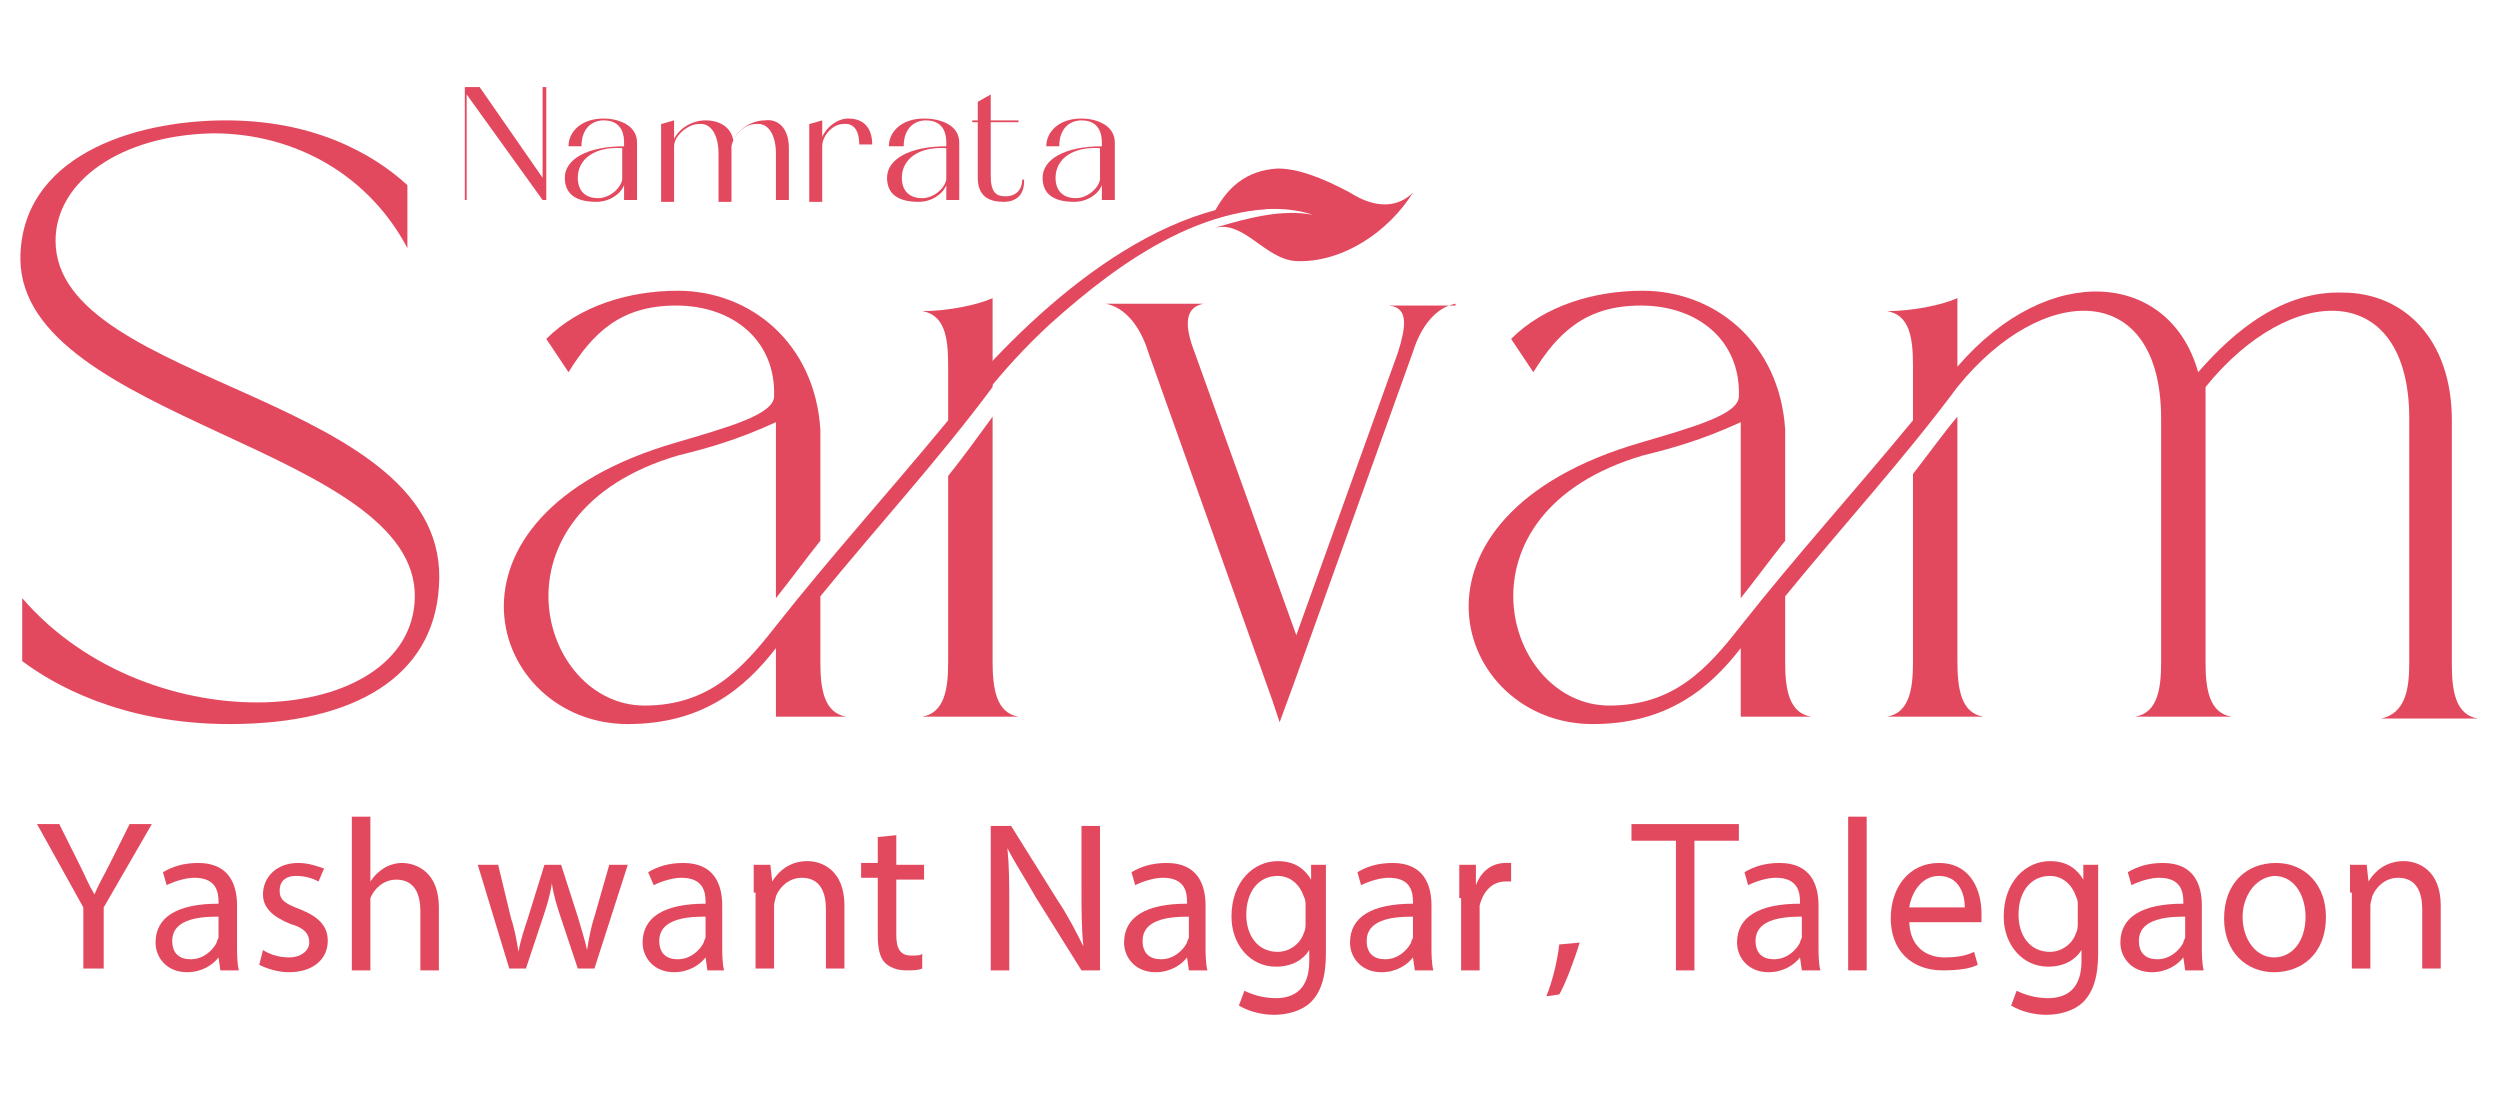 <?xml version="1.0" encoding="utf-8"?>
<!-- Generator: Adobe Illustrator 26.5.0, SVG Export Plug-In . SVG Version: 6.00 Build 0)  -->
<svg version="1.1" id="Layer_1" xmlns="http://www.w3.org/2000/svg" xmlns:xlink="http://www.w3.org/1999/xlink" x="0px" y="0px"
	 viewBox="0 0 135 60" style="enable-background:new 0 0 135 60;" xml:space="preserve">
<style type="text/css">
	.st0{fill:#e3495e;}
</style>
<g>
	<g>
		<g>
			<path class="st0" d="M4.5,52.4V49l-2.5-4.5h1.2l1.1,2.2c0.3,0.6,0.5,1.1,0.8,1.6h0c0.2-0.5,0.5-1,0.8-1.6L7,44.5h1.2L5.6,49v3.3
				H4.5z"/>
		</g>
		<g>
			<path class="st0" d="M11.9,52.4l-0.1-0.7h0c-0.3,0.4-0.9,0.8-1.7,0.8c-1.1,0-1.7-0.8-1.7-1.6c0-1.4,1.2-2.1,3.4-2.1v-0.1
				c0-0.5-0.1-1.3-1.3-1.3c-0.5,0-1.1,0.2-1.5,0.4l-0.2-0.7c0.5-0.3,1.1-0.5,1.9-0.5c1.7,0,2.1,1.2,2.1,2.3V51c0,0.5,0,1,0.1,1.4
				H11.9z M11.7,49.5c-1.1,0-2.4,0.2-2.4,1.3c0,0.7,0.4,1,1,1c0.7,0,1.2-0.5,1.4-0.9c0-0.1,0.1-0.2,0.1-0.3V49.5z"/>
			<path class="st0" d="M14.2,51.3c0.3,0.2,0.8,0.4,1.4,0.4c0.7,0,1.1-0.4,1.1-0.8c0-0.5-0.3-0.8-1-1c-1-0.4-1.5-0.9-1.5-1.6
				c0-0.9,0.7-1.7,1.9-1.7c0.6,0,1.1,0.2,1.4,0.3l-0.3,0.7c-0.2-0.1-0.6-0.3-1.2-0.3c-0.6,0-0.9,0.3-0.9,0.8c0,0.5,0.3,0.7,1.1,1
				c1,0.4,1.5,0.9,1.5,1.7c0,1-0.8,1.7-2.1,1.7c-0.6,0-1.2-0.2-1.6-0.4L14.2,51.3z"/>
			<path class="st0" d="M19,44.1h1v3.5h0c0.2-0.3,0.4-0.5,0.7-0.7c0.3-0.2,0.7-0.3,1-0.3c0.8,0,2,0.5,2,2.4v3.4h-1v-3.2
				c0-0.9-0.3-1.7-1.3-1.7c-0.7,0-1.2,0.5-1.4,1C20,48.6,20,48.8,20,49v3.4h-1V44.1z"/>
		</g>
		<g>
			<path class="st0" d="M26.9,46.7l0.7,2.9c0.2,0.6,0.3,1.2,0.4,1.8h0c0.1-0.6,0.3-1.2,0.5-1.8l0.9-2.9h0.9l0.9,2.8
				c0.2,0.7,0.4,1.3,0.5,1.8h0c0.1-0.6,0.2-1.2,0.4-1.8l0.8-2.8h1l-1.8,5.6h-0.9l-0.9-2.7c-0.2-0.6-0.4-1.2-0.5-1.9h0
				c-0.1,0.7-0.3,1.3-0.5,1.9l-0.9,2.7h-0.9l-1.7-5.6H26.9z"/>
		</g>
		<g>
			<path class="st0" d="M38.2,52.4l-0.1-0.7h0c-0.3,0.4-0.9,0.8-1.7,0.8c-1.1,0-1.7-0.8-1.7-1.6c0-1.4,1.2-2.1,3.4-2.1v-0.1
				c0-0.5-0.1-1.3-1.3-1.3c-0.5,0-1.1,0.2-1.5,0.4L35,47.1c0.5-0.3,1.1-0.5,1.9-0.5c1.7,0,2.1,1.2,2.1,2.3V51c0,0.5,0,1,0.1,1.4
				H38.2z M38,49.5c-1.1,0-2.4,0.2-2.4,1.3c0,0.7,0.4,1,1,1c0.7,0,1.2-0.5,1.4-0.9c0-0.1,0.1-0.2,0.1-0.3V49.5z"/>
			<path class="st0" d="M40.7,48.2c0-0.6,0-1.1,0-1.5h0.9l0.1,0.9h0c0.3-0.5,0.9-1.1,1.9-1.1c0.8,0,2,0.5,2,2.4v3.4h-1v-3.2
				c0-0.9-0.3-1.7-1.3-1.7c-0.7,0-1.2,0.5-1.4,1c0,0.1-0.1,0.3-0.1,0.5v3.4h-1V48.2z"/>
			<path class="st0" d="M48.4,45.1v1.6h1.5v0.8h-1.5v3c0,0.7,0.2,1.1,0.8,1.1c0.3,0,0.5,0,0.6-0.1l0,0.8c-0.2,0.1-0.5,0.1-0.9,0.1
				c-0.5,0-0.9-0.2-1.1-0.4c-0.3-0.3-0.4-0.8-0.4-1.5v-3.1h-0.9v-0.8h0.9v-1.4L48.4,45.1z"/>
			<path class="st0" d="M53.5,52.4v-7.8h1.1l2.5,4c0.6,0.9,1,1.7,1.4,2.5l0,0c-0.1-1-0.1-2-0.1-3.2v-3.3h1v7.8h-1l-2.5-4
				c-0.5-0.9-1.1-1.8-1.5-2.6l0,0c0.1,1,0.1,1.9,0.1,3.2v3.4H53.5z"/>
			<path class="st0" d="M64.2,52.4l-0.1-0.7h0c-0.3,0.4-0.9,0.8-1.7,0.8c-1.1,0-1.7-0.8-1.7-1.6c0-1.4,1.2-2.1,3.4-2.1v-0.1
				c0-0.5-0.1-1.3-1.3-1.3c-0.5,0-1.1,0.2-1.5,0.4l-0.2-0.7c0.5-0.3,1.1-0.5,1.9-0.5c1.7,0,2.1,1.2,2.1,2.3V51c0,0.5,0,1,0.1,1.4
				H64.2z M64.1,49.5c-1.1,0-2.4,0.2-2.4,1.3c0,0.7,0.4,1,1,1c0.7,0,1.2-0.5,1.4-0.9c0-0.1,0.1-0.2,0.1-0.3V49.5z"/>
			<path class="st0" d="M71.6,46.7c0,0.4,0,0.9,0,1.5v3.3c0,1.3-0.3,2.1-0.8,2.6c-0.5,0.5-1.3,0.7-2,0.7c-0.7,0-1.4-0.2-1.9-0.5
				l0.3-0.8c0.4,0.2,1,0.4,1.7,0.4c1,0,1.8-0.5,1.8-2v-0.6h0c-0.3,0.5-0.9,0.9-1.8,0.9c-1.4,0-2.4-1.2-2.4-2.7c0-1.9,1.2-3,2.5-3
				c1,0,1.5,0.5,1.8,1h0l0-0.8H71.6z M70.5,48.9c0-0.2,0-0.3-0.1-0.5c-0.2-0.6-0.7-1.1-1.4-1.1c-1,0-1.7,0.8-1.7,2.1
				c0,1.1,0.6,2,1.7,2c0.6,0,1.2-0.4,1.4-1c0.1-0.2,0.1-0.4,0.1-0.5V48.9z"/>
			<path class="st0" d="M76.4,52.4l-0.1-0.7h0c-0.3,0.4-0.9,0.8-1.7,0.8c-1.1,0-1.7-0.8-1.7-1.6c0-1.4,1.2-2.1,3.4-2.1v-0.1
				c0-0.5-0.1-1.3-1.3-1.3c-0.5,0-1.1,0.2-1.5,0.4l-0.2-0.7c0.5-0.3,1.1-0.5,1.9-0.5c1.7,0,2.1,1.2,2.1,2.3V51c0,0.5,0,1,0.1,1.4
				H76.4z M76.2,49.5c-1.1,0-2.4,0.2-2.4,1.3c0,0.7,0.4,1,1,1c0.7,0,1.2-0.5,1.4-0.9c0-0.1,0.1-0.2,0.1-0.3V49.5z"/>
			<path class="st0" d="M78.8,48.5c0-0.7,0-1.2,0-1.8h0.9l0,1.1h0c0.3-0.8,0.9-1.2,1.6-1.2c0.1,0,0.2,0,0.3,0v1c-0.1,0-0.2,0-0.3,0
				c-0.7,0-1.2,0.5-1.4,1.3c0,0.1,0,0.3,0,0.5v3h-1V48.5z"/>
		</g>
		<g>
			<path class="st0" d="M83.5,53.8c0.3-0.7,0.6-1.9,0.7-2.8l1.1-0.1c-0.3,1-0.8,2.3-1.1,2.8L83.5,53.8z"/>
			<path class="st0" d="M90.5,45.4h-2.4v-0.9h5.8v0.9h-2.4v7h-1V45.4z"/>
		</g>
		<g>
			<path class="st0" d="M97.3,52.4l-0.1-0.7h0c-0.3,0.4-0.9,0.8-1.7,0.8c-1.1,0-1.7-0.8-1.7-1.6c0-1.4,1.2-2.1,3.4-2.1v-0.1
				c0-0.5-0.1-1.3-1.3-1.3c-0.5,0-1.1,0.2-1.5,0.4l-0.2-0.7c0.5-0.3,1.1-0.5,1.9-0.5c1.7,0,2.1,1.2,2.1,2.3V51c0,0.5,0,1,0.1,1.4
				H97.3z M97.2,49.5c-1.1,0-2.4,0.2-2.4,1.3c0,0.7,0.4,1,1,1c0.7,0,1.2-0.5,1.4-0.9c0-0.1,0.1-0.2,0.1-0.3V49.5z"/>
			<path class="st0" d="M99.8,44.1h1v8.3h-1V44.1z"/>
			<path class="st0" d="M103.1,49.7c0,1.4,0.9,2,1.9,2c0.7,0,1.2-0.1,1.6-0.3l0.2,0.7c-0.4,0.2-1,0.3-1.9,0.3
				c-1.7,0-2.8-1.1-2.8-2.8c0-1.7,1-3,2.6-3c1.8,0,2.3,1.6,2.3,2.7c0,0.2,0,0.4,0,0.5H103.1z M106.1,49c0-0.7-0.3-1.7-1.4-1.7
				c-1,0-1.5,1-1.6,1.7H106.1z"/>
			<path class="st0" d="M113.3,46.7c0,0.4,0,0.9,0,1.5v3.3c0,1.3-0.3,2.1-0.8,2.6c-0.5,0.5-1.3,0.7-2,0.7c-0.7,0-1.4-0.2-1.9-0.5
				l0.3-0.8c0.4,0.2,1,0.4,1.7,0.4c1,0,1.8-0.5,1.8-2v-0.6h0c-0.3,0.5-0.9,0.9-1.8,0.9c-1.4,0-2.4-1.2-2.4-2.7c0-1.9,1.2-3,2.5-3
				c1,0,1.5,0.5,1.8,1h0l0-0.8H113.3z M112.2,48.9c0-0.2,0-0.3-0.1-0.5c-0.2-0.6-0.7-1.1-1.4-1.1c-1,0-1.7,0.8-1.7,2.1
				c0,1.1,0.6,2,1.7,2c0.6,0,1.2-0.4,1.4-1c0.1-0.2,0.1-0.4,0.1-0.5V48.9z"/>
			<path class="st0" d="M118,52.4l-0.1-0.7h0c-0.3,0.4-0.9,0.8-1.7,0.8c-1.1,0-1.7-0.8-1.7-1.6c0-1.4,1.2-2.1,3.4-2.1v-0.1
				c0-0.5-0.1-1.3-1.3-1.3c-0.5,0-1.1,0.2-1.5,0.4l-0.2-0.7c0.5-0.3,1.1-0.5,1.9-0.5c1.7,0,2.1,1.2,2.1,2.3V51c0,0.5,0,1,0.1,1.4
				H118z M117.9,49.5c-1.1,0-2.4,0.2-2.4,1.3c0,0.7,0.4,1,1,1c0.7,0,1.2-0.5,1.4-0.9c0-0.1,0.1-0.2,0.1-0.3V49.5z"/>
			<path class="st0" d="M125.6,49.5c0,2.1-1.4,3-2.8,3c-1.5,0-2.7-1.1-2.7-2.9c0-1.9,1.2-3,2.8-3C124.5,46.6,125.6,47.8,125.6,49.5z
				 M121.1,49.5c0,1.2,0.7,2.2,1.7,2.2c1,0,1.7-0.9,1.7-2.2c0-1-0.5-2.2-1.7-2.2C121.7,47.4,121.1,48.5,121.1,49.5z"/>
			<path class="st0" d="M126.9,48.2c0-0.6,0-1.1,0-1.5h0.9l0.1,0.9h0c0.3-0.5,0.9-1.1,1.9-1.1c0.8,0,2,0.5,2,2.4v3.4h-1v-3.2
				c0-0.9-0.3-1.7-1.3-1.7c-0.7,0-1.2,0.5-1.4,1c0,0.1-0.1,0.3-0.1,0.5v3.4h-1V48.2z"/>
		</g>
	</g>
	<path class="st0" d="M12.4,39.1c-5.9,0-9.6-2.2-11.2-3.4v-3.4c6.9,8,21,7,21.2,0C22.6,24.2,1.2,22.7,1.1,14c0-5.5,6-7.5,11.1-7.5
		c5.5,0,8.6,2.4,9.8,3.5v3.4c-2-3.8-5.9-6.2-10.5-6.2C6.5,7.3,3,9.8,3,13c0,7.9,21.5,8.3,20.7,18.7C23.4,36.5,19.2,39.1,12.4,39.1"
		/>
	<path class="st0" d="M53.6,20.9c-2.9,3.9-6.2,7.5-9.3,11.3v3.6c0,1.4,0.2,2.7,1.4,2.9h-3.8V35c-1.7,2.2-4,4.1-8,4.1
		c-7.5,0-11.2-11.2,2.6-15.2c2.7-0.8,5.3-1.5,5.3-2.5c0.1-3-2.2-4.9-5.3-4.9c-3,0-4.5,1.5-5.8,3.6l-1.2-1.8c1.8-1.8,4.5-2.6,7.1-2.6
		c3.9,0,7.4,2.8,7.7,7.5v6c-0.8,1-1.6,2.1-2.4,3.1v-9.5c-2.2,1-3.7,1.4-5.3,1.8c-10.5,3.1-7.5,13.5-1.8,13.5c3.5,0,5.3-2,7.1-4.3
		c3-3.8,6-7.1,9.3-11.1l0-3c0-1.5-0.2-2.7-1.4-2.9c1.3,0,2.9-0.3,3.8-0.7V20.9z M55,38.7h-5.2c1.2-0.2,1.4-1.5,1.4-2.9V25.7
		c0.8-1,1.6-2.1,2.4-3.2v13.2C53.6,37.2,53.8,38.5,55,38.7z"/>
	<path class="st0" d="M78.6,16.4c-1.1,0.2-1.9,1.3-2.3,2.6l-6.5,18.1l-0.7,1.9l-0.3-0.9l-0.1-0.3L62,19c-0.4-1.3-1.2-2.4-2.3-2.6H65
		c-1.1,0.2-1,1.3-0.5,2.6L70,34.3L75.5,19c0.4-1.3,0.6-2.4-0.5-2.5H78.6z"/>
	<path class="st0" d="M130.1,35.8V22.6c0-7.5-6.4-7.4-11-1.7c0,5,0,9.9,0,14.9c0,1.4,0.2,2.7,1.4,2.9h-5.2c1.2-0.2,1.4-1.5,1.4-2.9
		l0-13.2c0-7.5-6.4-7.4-11-1.7c-2.9,3.9-6.2,7.5-9.3,11.3v3.6c0,1.4,0.2,2.7,1.4,2.9H94V35c-1.7,2.2-4,4.1-8,4.1
		c-7.5,0-11.2-11.2,2.6-15.2c2.7-0.8,5.3-1.5,5.3-2.5c0.1-3-2.2-4.9-5.3-4.9c-3,0-4.5,1.5-5.8,3.6l-1.2-1.8c1.8-1.8,4.5-2.6,7.1-2.6
		c3.9,0,7.4,2.8,7.7,7.5v6c-0.8,1-1.6,2.1-2.4,3.1v-9.5c-2.2,1-3.7,1.4-5.3,1.8c-10.5,3.1-7.5,13.5-1.8,13.5c3.5,0,5.3-2,7.1-4.3
		c3-3.8,6-7.1,9.3-11.1v-3c0-1.5-0.2-2.7-1.4-2.9c1.3,0,2.9-0.3,3.8-0.7v3.7c5-5.8,11.5-5.1,13,0.3c2-2.3,4.6-4.4,7.8-4.3
		c3.3,0,5.9,2.5,5.9,6.9l0,13.2c0,1.4,0.2,2.7,1.4,2.9h-5.2C129.9,38.5,130.1,37.2,130.1,35.8 M107.1,38.7h-5.2
		c1.2-0.2,1.4-1.5,1.4-2.9V25.6c1-1.3,1.8-2.4,2.4-3.1l0,13.2C105.7,37.2,105.9,38.5,107.1,38.7z"/>
	<path class="st0" d="M52.4,20.8c4.4-5,11.5-11.1,18.6-9.7v0.3c-5.5-0.9-10.4,2.6-14.3,6.1c-1.3,1.2-2.5,2.5-3.6,3.9L52.4,20.8z"/>
	<path class="st0" d="M65.4,11.8c2.2-0.6,4-0.7,5.5-0.2c-1.6-0.3-3.3,0.1-5.3,0.7c1.6-0.4,2.7,1.7,4.4,1.8c2.5,0.1,5-1.6,6.3-3.7
		c-0.8,0.8-2,0.9-3.4,0c-1.5-0.8-2.8-1.3-3.9-1.3C67.3,9.2,66.2,10.1,65.4,11.8"/>
	<polygon class="st0" points="29.3,4.7 29.5,4.7 29.5,10.8 29.3,10.8 25.2,5.1 25.2,10.8 25.1,10.8 25.1,4.7 25.9,4.7 29.3,9.6 	"/>
	<path class="st0" d="M34.4,7.7v3.1h-0.7V10c-0.2,0.5-0.8,0.9-1.5,0.9c-1.2,0-1.7-0.5-1.7-1.3c0-1,1.2-1.7,3.2-1.7V7.7
		c0-0.9-0.5-1.2-1.1-1.2c-0.6,0-1.2,0.4-1.2,1.4h-0.7c0-0.8,0.7-1.5,1.9-1.5C33.3,6.4,34.4,6.7,34.4,7.7 M33.6,9.7V8
		c-1.5-0.1-2.4,0.6-2.4,1.6c0,0.7,0.4,1.1,1.1,1.1C32.9,10.7,33.5,10.2,33.6,9.7z"/>
	<path class="st0" d="M42.6,8v2.8h-0.7V8.3c0-1-0.4-1.7-1.1-1.6c-0.6,0-1.2,0.6-1.3,1.2c0,0.1,0,0.1,0,0.2v2.8h-0.7V8.3
		c0-1-0.4-1.7-1.1-1.6c-0.5,0-1.3,0.6-1.3,1.2v3h-0.7V6.7l0.7-0.2v1c0.3-0.6,1-1,1.7-1c0.8,0,1.4,0.4,1.5,1.1c0.2-0.6,1-1.1,1.7-1.1
		C42,6.4,42.6,6.9,42.6,8"/>
	<path class="st0" d="M47.1,7.8h-0.7c0-0.6-0.2-1.2-0.9-1.1c-0.5,0-1.1,0.6-1.1,1.2v3h-0.7V6.7l0.7-0.2v0.9c0.2-0.5,0.8-1,1.4-1
		C46.8,6.4,47.1,7.1,47.1,7.8"/>
	<path class="st0" d="M51.8,7.7v3.1h-0.7V10c-0.2,0.5-0.8,0.9-1.5,0.9c-1.2,0-1.7-0.5-1.7-1.3c0-1,1.2-1.7,3.2-1.7V7.7
		c0-0.9-0.5-1.2-1.1-1.2c-0.6,0-1.2,0.4-1.2,1.4H48c0-0.8,0.7-1.5,1.9-1.5C50.7,6.4,51.8,6.7,51.8,7.7 M51.1,9.7V8
		c-1.5-0.1-2.4,0.6-2.4,1.6c0,0.7,0.4,1.1,1.1,1.1C50.4,10.7,51,10.2,51.1,9.7z"/>
	<path class="st0" d="M55.3,9.8c0,0.7-0.4,1.1-1.1,1.1c-0.8,0-1.4-0.3-1.4-1.3V6.6h-0.3V6.5h0.3v-1l0.7-0.4v1.4h1.5v0.1h-1.5v2.9
		c0,0.9,0.3,1.1,0.8,1.1c0.6,0,0.9-0.4,0.9-0.9H55.3z"/>
	<path class="st0" d="M60.2,7.7v3.1h-0.7V10c-0.2,0.5-0.8,0.9-1.5,0.9c-1.2,0-1.7-0.5-1.7-1.3c0-1,1.2-1.7,3.2-1.7V7.7
		c0-0.9-0.5-1.2-1.1-1.2c-0.6,0-1.2,0.4-1.2,1.4h-0.7c0-0.8,0.7-1.5,1.9-1.5C59.1,6.4,60.2,6.7,60.2,7.7 M59.4,9.7V8
		C57.9,7.9,57,8.6,57,9.6c0,0.7,0.4,1.1,1.1,1.1C58.7,10.7,59.3,10.2,59.4,9.7z"/>
</g>
<g>
</g>
<g>
</g>
<g>
</g>
<g>
</g>
<g>
</g>
<g>
</g>
</svg>
